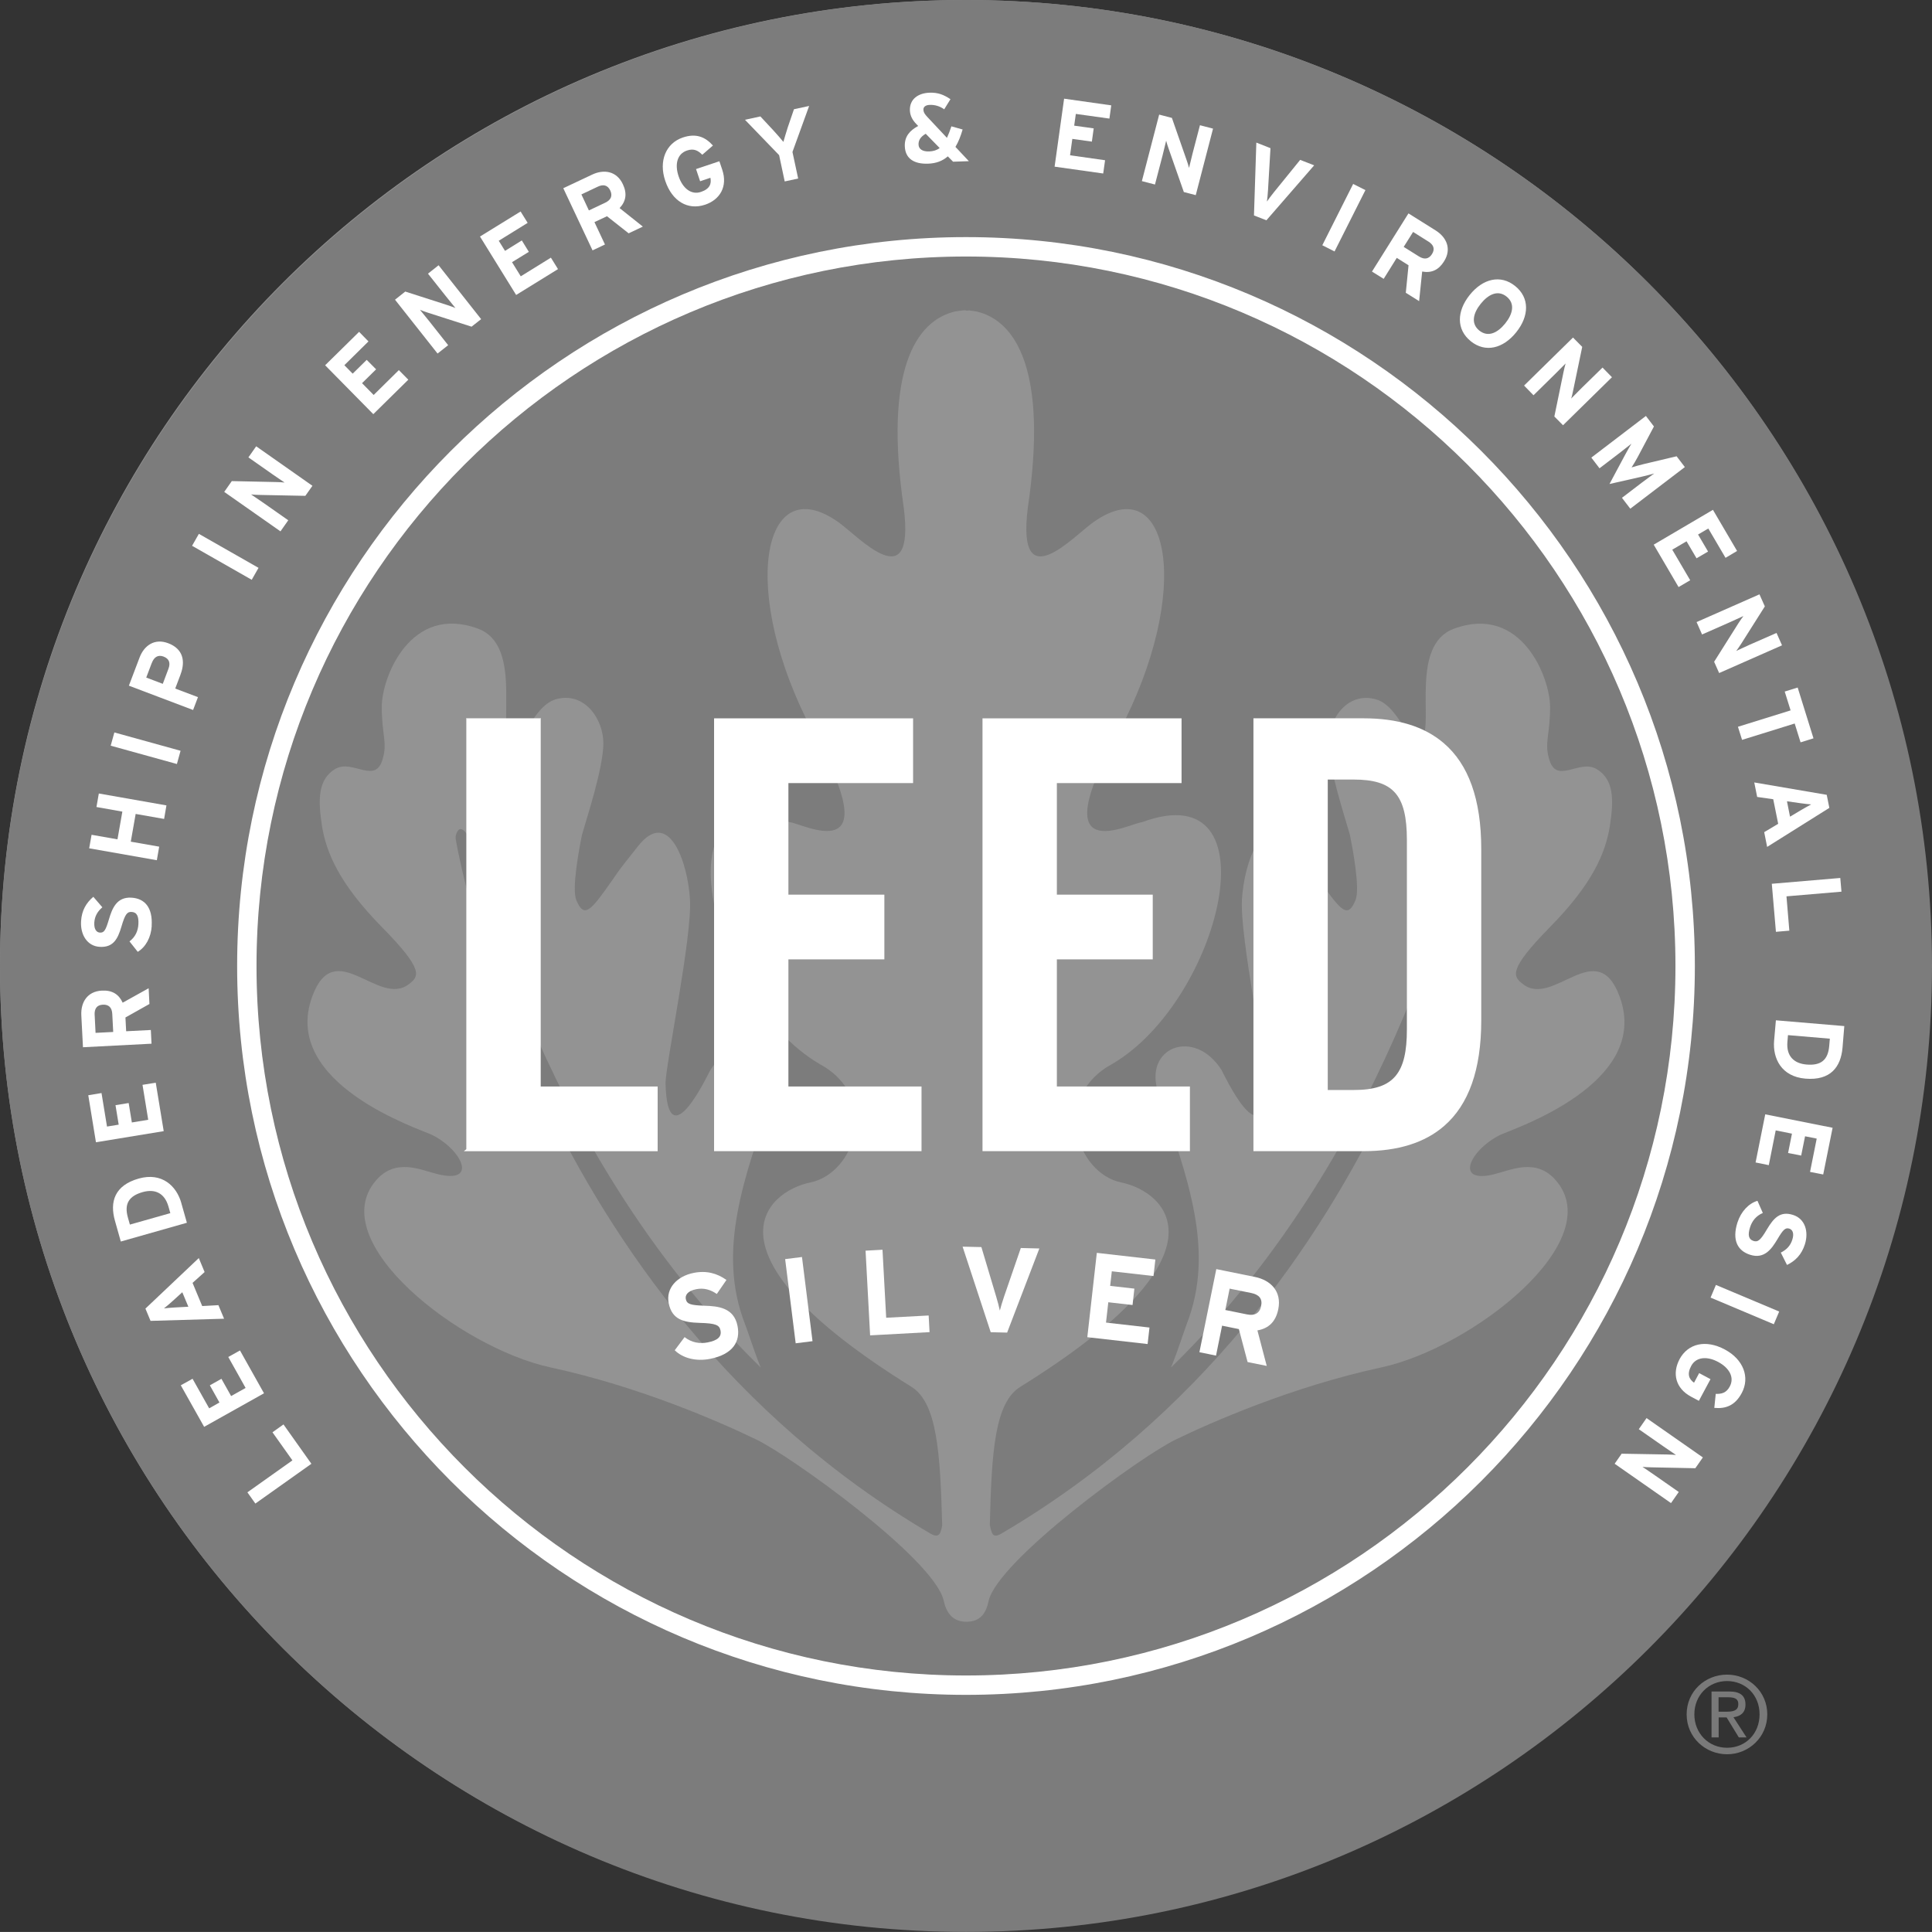 <?xml version="1.0" encoding="UTF-8"?>
<svg id="Capa_2" data-name="Capa 2" xmlns="http://www.w3.org/2000/svg" viewBox="0 0 538.6 538.58">
  <rect x="0" y="0" width="538.6" height="538.58" fill="#333333" stroke="none"/>
  <defs>
    <style>
      .cls-1 {
        fill: #7c7c7c;
      }

      .cls-2 {
        fill: #797979;
      }

      .cls-3 {
        fill: #fff;
      }

      .cls-4 {
        fill: #939393;
      }
    </style>
  </defs>
  <g id="Capa_1-2" data-name="Capa 1">
    <g>
      <g>
        <path class="cls-4" d="M538.3,269.15c0,148.64-120.5,269.15-269.15,269.15S0,417.79,0,269.15,120.51,0,269.15,0s269.15,120.5,269.15,269.15"/>
        <path class="cls-1" d="M269.3,71.42c-109.11,0-197.88,88.78-197.88,197.88s88.77,197.88,197.88,197.88,197.88-88.77,197.88-197.88-88.77-197.88-197.88-197.88M416.65,327.31c4.63-1.11,11.63-4.65,17.14,1.81,14.59,16.99-23.39,46.61-48.65,52.07-25.2,5.45-47.81,15.49-57.3,20.09-9.44,4.44-49.68,33.69-52.25,45.07-.72,3.5-2.37,5.76-6.2,5.76s-5.61-2.54-6.33-5.99c-2.81-11.66-42.87-40.4-52.29-44.84-9.49-4.6-32.1-14.64-57.36-20.09-25.23-5.46-63.22-35.08-48.62-52.07,5.51-6.46,12.53-2.92,17.15-1.81,11.47,2.87,6.86-6.75-1.5-10.93-3.23-1.57-42.35-14.18-33.39-38.59,6.29-17.15,18.46,3.18,26.98-3.46,2.72-2.11,4.37-3.78-7.53-15.84-11.9-12.13-15.5-20.7-16.73-28.16-1.15-7.44-1.14-13.08,3.71-15.98,4.91-2.83,11.41,4.71,13.29-3.11,1.21-4.21-.34-6.59-.34-14.14-.04-8.26,8.03-28.79,26.82-21.84,12.19,4.44,5.73,26.37,8.82,30.5,3.25,4.25,6.01-8.75,12.81-10.79,7.85-2.33,13.36,5.29,13.33,12.35-.11,7.03-4.5,20.25-5.94,25.3-.83,4.05-2.91,15.05-1.62,18.28,1.98,4.85,3.74,3.27,8.18-2.9,3.99-5.48,1.91-3.19,8.92-11.95,8.68-11.24,13.99,4.32,14.6,14.69.65,10.37-6.91,46.59-6.81,51.36.55,21.68,12.08-3.19,12.48-3.76,7.55-12.05,22.07-6.44,17.52,6.53-8.28,23.62-15.7,43.99-7.87,64.19,1.05,2.71,2.48,7.43,4.38,12.13-63.94-62.25-81.55-147.85-81.58-147.96-.25-.88-1.48-2.34-2.28-2.07-.76.24-1.35,1.94-1.13,2.83.03.15,20.87,128.19,132.34,193.55,2.42,1.38,2.81,0,3.26-2.26-.54-20.36-1.41-34.25-8.62-38.7-60.03-37.26-40.48-54.43-28.08-56.95,12.48-2.57,19.61-23.83,2.42-33.07-30.22-17.78-45.7-81.24-8.2-67.35,3.46.27,28.12,13.7,6.4-25.21-20.61-38.93-14.29-73.56,7.11-58.46,5.58,3.93,21.44,21.48,18.27-3.92-5.66-38.54,3.46-52.26,14.28-54.78,0,0,2.36-.4,3.04-.34v.1l.95-.05c.94.11,2.04.3,2.04.3,10.81,2.52,19.96,16.24,14.25,54.78-3.13,25.4,12.72,7.85,18.33,3.92,21.36-15.1,27.7,19.53,7.1,58.46-21.75,38.91,2.95,25.48,6.38,25.21,37.51-13.89,22.05,49.57-8.19,67.35-17.17,9.24-10.04,30.5,2.42,33.07,12.42,2.52,31.94,19.7-28.08,56.95-7.22,4.45-8.04,18.24-8.54,38.54.5,2.33.75,3.85,3.19,2.42,111.49-65.36,132.31-193.4,132.37-193.55.23-.89-.15-2.59-.94-2.83-.78-.27-2.31.59-2.56,1.47,0,.09-17.61,86.32-81.53,148.57,1.91-4.71,3.37-9.43,4.37-12.13,7.88-20.2.44-40.57-7.86-64.19-4.53-12.97,10.04-18.58,17.59-6.53.35.58,11.89,25.44,12.42,3.76.15-4.77-7.42-40.98-6.76-51.36.6-10.38,5.89-25.93,14.61-14.69,6.97,8.77,4.86,6.47,8.83,11.95,4.51,6.17,6.24,7.75,8.22,2.9,1.32-3.23-.77-14.23-1.59-18.28-1.43-5.05-5.84-18.27-5.9-25.3-.07-7.06,5.39-14.68,13.29-12.35,6.84,2.04,9.55,15.04,12.8,10.79,3.11-4.14-3.32-26.06,8.82-30.5,18.78-6.95,26.82,13.58,26.82,21.84-.01,7.55-1.56,9.93-.36,14.14,1.89,7.82,8.4.28,13.28,3.11,4.89,2.9,4.89,8.53,3.73,15.98-1.23,7.46-4.78,16.02-16.74,28.16-11.83,12.06-10.19,13.73-7.47,15.84,8.47,6.64,20.62-13.7,26.94,3.46,9.03,24.41-30.12,37.02-33.32,38.59-8.39,4.18-12.99,13.79-1.55,10.93"/>
        <polygon class="cls-3" points="150.74 200.25 150.74 200.13 150.6 200.25 130.13 200.25 130 200.13 130 200.25 130 320.36 129.31 320.93 130 320.93 183.34 320.93 183.34 302.9 150.74 302.9 150.74 200.25"/>
        <polygon class="cls-3" points="219.79 267.45 246.54 267.45 246.54 249.55 246.54 249.41 219.79 249.41 219.79 218.31 254.55 218.31 254.55 200.41 254.55 200.26 199.07 200.26 199.07 320.92 256.9 320.92 256.9 303.03 256.9 302.89 219.79 302.89 219.79 267.45"/>
        <polygon class="cls-3" points="294.63 267.45 321.36 267.45 321.36 249.55 321.36 249.41 294.63 249.41 294.63 218.31 329.39 218.31 329.39 200.41 329.39 200.26 273.9 200.26 273.9 320.92 331.72 320.92 331.72 303.03 331.72 302.89 294.63 302.89 294.63 267.45"/>
        <path class="cls-3" d="M402.45,207.14c-5.41-4.62-12.86-6.89-22.25-6.89h-30.77v120.67h30.77c9.49,0,17-2.33,22.42-7.05,6.8-5.92,10.32-15.63,10.32-29.37v-47.81c0-13.87-3.56-23.65-10.49-29.55M401.04,230.1s0-.05,0-.07c0,.02,0,.05,0,.07M392.21,287c0,6.09-.91,10.17-3.05,12.82-2.31,2.88-6.08,4.05-11.82,4.05h-7.19v-86.55h7.19c11.01,0,14.87,4.17,14.87,16.87v52.81Z"/>
        <path class="cls-1" d="M269.3,0C120.83.02.01,120.82,0,269.3c.01,148.47,120.83,269.27,269.3,269.28,148.48-.01,269.28-120.81,269.3-269.28C538.58,120.82,417.78.02,269.3,0M412.73,412.73c-38.34,38.31-89.29,59.41-143.44,59.42-54.16,0-105.11-21.1-143.44-59.42-38.31-38.33-59.41-89.28-59.42-143.43,0-54.17,21.11-105.11,59.42-143.44,38.33-38.31,89.28-59.41,143.44-59.42,54.15,0,105.1,21.1,143.44,59.42,38.32,38.33,59.42,89.28,59.42,143.44s-21.09,105.11-59.42,143.43"/>
        <polygon class="cls-3" points="86.81 408.07 71.19 419.16 68.97 416.03 81.52 407.12 75.96 399.29 79.03 397.1 86.81 408.07"/>
        <polygon class="cls-3" points="73.6 388.42 56.91 397.77 50.4 386.19 53.68 384.37 58.31 392.61 61.18 390.99 58.5 386.2 61.73 384.38 64.43 389.19 68.47 386.93 63.64 378.3 66.9 376.48 73.6 388.42"/>
        <path class="cls-3" d="M57.04,354.62l-3.36,3.02,2.69,6.46,4.52-.25,1.58,3.78-20.5.6-1.43-3.42,14.88-14.09,1.62,3.9ZM48.1,362.72c-.9.79-1.8,1.59-2.39,2.03.73-.1,1.93-.18,3.12-.26l3.68-.2-1.69-4.04-2.72,2.47Z"/>
        <path class="cls-3" d="M50.54,335.37l1.56,5.51-18.42,5.23-1.63-5.77c-1.5-5.27-.13-9.87,6.61-11.78,6.48-1.83,10.55,2.07,11.89,6.81M35.66,339.45l.55,1.94,11.27-3.19-.51-1.82c-1.1-3.87-3.86-5-7.23-4.04-3.77,1.08-5.18,3.22-4.08,7.11"/>
        <polygon class="cls-3" points="45.64 315.34 26.75 318.44 24.61 305.33 28.3 304.72 29.83 314.06 33.09 313.53 32.2 308.1 35.87 307.5 36.76 312.92 41.32 312.17 39.73 302.43 43.42 301.83 45.64 315.34"/>
        <path class="cls-3" d="M41.68,279.88l-6.71,3.77.2,3.84,6.88-.35.19,3.82-19.11.99-.46-8.89c-.18-3.62,1.65-6.69,5.73-6.9,2.86-.15,4.72,1,5.8,3.37l7.24-4.03.22,4.4ZM26.39,282.94l.25,5,4.92-.25-.26-5c-.08-1.78-.96-2.69-2.62-2.61-1.73.09-2.38,1.17-2.3,2.86"/>
        <path class="cls-3" d="M42.3,258.13c-.19,3.19-1.69,5.9-3.9,7.22l-2.3-2.91c1.65-1.25,2.37-2.92,2.48-4.76.13-2.27-.43-3.37-1.88-3.45-1.23-.07-1.81.55-2.85,4.1-1.03,3.48-2.3,5.86-6.07,5.63-3.47-.2-5.42-3.4-5.18-7.17.18-2.97,1.43-5.09,3.42-6.78l2.51,2.92c-1.34,1.16-2.12,2.48-2.24,4.23-.12,2.05.71,2.78,1.56,2.83,1.2.08,1.63-.72,2.52-3.71.89-2.99,2.14-6.28,6.28-6.03,3.64.22,5.95,2.66,5.63,7.88"/>
        <polygon class="cls-3" points="45.75 228.3 37.82 226.91 36.46 234.64 44.38 236.03 43.72 239.81 24.86 236.49 25.53 232.72 32.75 233.99 34.11 226.26 26.89 224.98 27.55 221.21 46.4 224.53 45.75 228.3"/>
        <rect class="cls-3" x="38.69" y="199" width="3.83" height="19.15" transform="translate(-171.25 192.09) rotate(-74.53)"/>
        <path class="cls-3" d="M50.34,188.02l-1.49,3.93,6.34,2.4-1.36,3.58-17.9-6.78,2.97-7.82c1.27-3.38,4.2-5.46,8-4.01,4.14,1.56,4.84,4.98,3.43,8.7M42.33,184.77l-1.56,4.12,4.61,1.75,1.57-4.17c.64-1.67.2-2.84-1.35-3.43-1.56-.59-2.66.16-3.26,1.74"/>
        <rect class="cls-3" x="60.9" y="145.66" width="3.83" height="19.14" transform="translate(-103.16 132.94) rotate(-60.32)"/>
        <path class="cls-3" d="M85.13,138.23l-12.6-.25c-.84-.02-1.98-.06-2.53-.14.58.41,2.58,1.75,3.46,2.36l6.9,4.84-2.17,3.09-15.68-11,2.11-3.01,12.18.26c.85.02,2,.06,2.54.14-.59-.41-2.59-1.74-3.46-2.36l-6.63-4.65,2.17-3.09,15.68,11.01-1.97,2.79Z"/>
        <polygon class="cls-3" points="104.07 115.46 90.64 101.83 100.11 92.51 102.72 95.18 96 101.81 98.32 104.17 102.23 100.32 104.85 102.96 100.93 106.82 104.17 110.11 111.19 103.18 113.83 105.85 104.07 115.46"/>
        <path class="cls-3" d="M131.46,91.07l-11.99-3.84c-.81-.27-1.89-.63-2.39-.86.44.55,1.97,2.4,2.64,3.25l5.22,6.61-2.96,2.33-11.86-15.01,2.86-2.27,11.61,3.73c.8.28,1.89.63,2.38.87-.43-.55-1.97-2.42-2.63-3.25l-5.03-6.34,2.96-2.34,11.86,15.02-2.68,2.11Z"/>
        <polygon class="cls-3" points="143.89 82.23 133.81 65.94 145.13 58.96 147.1 62.13 139.04 67.12 140.79 69.94 145.47 67.03 147.43 70.21 142.74 73.09 145.18 77.03 153.58 71.83 155.56 75.02 143.89 82.23"/>
        <path class="cls-3" d="M175.25,65.04l-6.04-4.76-3.49,1.64,2.93,6.24-3.46,1.64-8.16-17.33,8.06-3.8c3.26-1.54,6.81-1.01,8.55,2.68,1.23,2.6.88,4.76-.91,6.66l6.48,5.16-3.97,1.88ZM166.61,52.06l-4.53,2.14,2.09,4.46,4.53-2.14c1.62-.76,2.13-1.91,1.43-3.42-.75-1.56-1.99-1.77-3.52-1.04"/>
        <path class="cls-3" d="M196.52,57.08c-4.75,1.59-9.16-.96-11.07-6.69-1.86-5.51.17-10.46,4.91-12.06,3.7-1.24,6.25-.16,8.39,2.24l-2.97,2.57c-1.13-1.11-2.29-1.85-4.26-1.18-2.72.91-3.48,3.81-2.34,7.18,1.12,3.34,3.52,5.28,6.24,4.36,2.5-.85,2.95-2.29,2.63-3.94l-2.87.97-1.14-3.4,6.51-2.18.8,2.38c1.56,4.66-.63,8.35-4.82,9.75"/>
        <path class="cls-3" d="M220.92,42.36l1.59,7.41-3.75.81-1.56-7.33-9.52-9.86,4.3-.93,3.6,3.87c.91.98,2.33,2.61,2.81,3.23.2-.77.82-2.77,1.24-4.11l1.71-5,4.23-.91-4.65,12.82Z"/>
        <path class="cls-3" d="M265.72,45.1l-1.49-1.51c-1.47,1.29-3.28,1.97-5.53,2.04-3.91.13-6.34-1.43-6.46-4.88-.08-2.68,1.33-4.34,3.73-5.63l-.51-.53c-1.05-1.08-1.75-2.3-1.8-3.83-.1-3.12,2.3-4.82,5.53-4.92,2.36-.07,3.91.58,5.78,1.81l-1.74,2.82c-1.28-.91-2.67-1.28-4.04-1.23-1.11.04-1.78.52-1.76,1.32.03.82.46,1.35,1.08,2.03l5.48,5.84c.41-.89.82-1.94,1.24-3.21l3.13.88c-.54,1.88-1.2,3.52-2,4.85l3.74,3.98-4.38.15ZM258.07,37.29c-1.47.85-2.04,1.86-2,3,.03,1.23,1.05,1.99,2.96,1.93,1.17-.05,2.15-.35,2.93-.95l-3.89-3.98Z"/>
        <polygon class="cls-3" points="294 46.46 296.65 27.51 309.79 29.37 309.28 33.06 299.92 31.76 299.46 35.03 304.9 35.79 304.39 39.48 298.94 38.72 298.31 43.29 308.07 44.67 307.55 48.37 294 46.46"/>
        <path class="cls-3" d="M330.03,53.54l-4.17-11.89c-.28-.79-.64-1.89-.76-2.42-.18.69-.73,3.02-.99,4.06l-2.13,8.15-3.65-.95,4.82-18.54,3.55.92,4.02,11.52c.28.81.64,1.88.76,2.42.18-.69.73-3.03.99-4.06l2.05-7.84,3.65.95-4.82,18.54-3.31-.86Z"/>
        <path class="cls-3" d="M353.04,61.41l-3.46-1.35.66-20.31,3.94,1.56-.68,11.62c-.06,1.13-.21,2.56-.31,3.26.4-.6,1.23-1.7,1.95-2.6l7.32-9.02,3.9,1.52-13.32,15.33Z"/>
        <polygon class="cls-3" points="368.63 68.37 377.23 51.28 380.65 53 372.04 70.1 368.63 68.37"/>
        <path class="cls-3" d="M391.91,81.6l.76-7.65-3.28-2.06-3.65,5.85-3.26-2.03,10.17-16.22,7.56,4.74c3.07,1.91,4.54,5.18,2.36,8.63-1.52,2.44-3.52,3.31-6.1,2.84l-.85,8.25-3.73-2.34ZM398.17,67.32l-4.23-2.66-2.62,4.17,4.25,2.66c1.51.94,2.75.75,3.64-.66.92-1.46.4-2.62-1.04-3.52"/>
        <path class="cls-3" d="M410.03,95.13c-4.08-3.27-3.94-8.36-.31-12.9,3.65-4.55,8.59-5.77,12.66-2.5,4.08,3.27,3.95,8.36.31,12.9-3.65,4.55-8.59,5.77-12.66,2.51M420.01,82.69c-2.41-1.94-5.07-.67-7.22,2-2.13,2.66-2.79,5.54-.38,7.47,2.42,1.93,5.07.67,7.22-2,2.13-2.66,2.79-5.53.38-7.47"/>
        <path class="cls-3" d="M433.32,116.12l2.54-12.33c.19-.83.42-1.95.6-2.46-.49.49-2.18,2.21-2.95,2.96l-6,5.9-2.63-2.7,13.64-13.39,2.57,2.6-2.48,11.92c-.17.84-.41,1.96-.6,2.48.51-.49,2.19-2.23,2.95-2.97l5.79-5.66,2.63,2.69-13.64,13.39-2.41-2.43Z"/>
        <path class="cls-3" d="M452.18,138.77l5.58-4.26c.82-.63,2.79-2.06,3.39-2.51-.74.22-2.18.59-3.34.86l-9.12,2.07,4.41-8.24c.57-1.05,1.3-2.35,1.71-3-.61.45-2.5,1.98-3.32,2.6l-5.58,4.26-2.28-2.98,15.21-11.61,2.24,2.93-4.47,8.43c-.55,1.04-1.36,2.38-1.76,2.99.72-.23,2.16-.64,3.32-.92l9.23-2.19,2.3,3.01-15.21,11.6-2.33-3.04Z"/>
        <polygon class="cls-3" points="461.02 151.84 477.53 142.13 484.26 153.6 481.04 155.51 476.24 147.34 473.38 149.01 476.17 153.76 472.96 155.64 470.17 150.9 466.19 153.24 471.19 161.76 467.95 163.66 461.02 151.84"/>
        <path class="cls-3" d="M477.86,184.49l6.72-10.66c.47-.71,1.1-1.67,1.45-2.09-.66.28-2.84,1.31-3.82,1.74l-7.71,3.4-1.53-3.46,17.53-7.73,1.5,3.36-6.52,10.3c-.47.71-1.1,1.68-1.45,2.11.64-.29,2.84-1.32,3.82-1.76l7.41-3.25,1.53,3.45-17.53,7.73-1.39-3.13Z"/>
        <polygon class="cls-3" points="500.32 201.7 485.65 206.26 484.5 202.61 499.18 198.04 497.54 192.79 501.15 191.67 505.56 205.83 501.96 206.95 500.32 201.7"/>
        <path class="cls-3" d="M491.83,231.98l3.89-2.32-1.38-6.85-4.48-.64-.81-4.04,20.2,3.45.73,3.64-17.34,10.88-.82-4.12ZM502.19,225.78c1.02-.59,2.07-1.19,2.73-1.53-.73-.04-1.93-.19-3.1-.35l-3.65-.52.85,4.29,3.17-1.89Z"/>
        <polygon class="cls-3" points="493.94 246.38 513.03 244.76 513.36 248.58 498.03 249.88 498.83 259.45 495.09 259.77 493.94 246.38"/>
        <path class="cls-3" d="M494.58,290.14l.5-5.7,19.07,1.61-.49,5.98c-.46,5.45-3.37,9.26-10.36,8.67-6.7-.57-9.13-5.65-8.72-10.56M509.95,291.57l.17-2.01-11.67-.99-.16,1.88c-.34,4.01,1.86,6.03,5.35,6.32,3.9.33,5.98-1.17,6.31-5.21"/>
        <polygon class="cls-3" points="492.11 310.65 510.89 314.4 508.27 327.42 504.6 326.7 506.46 317.42 503.21 316.77 502.13 322.15 498.48 321.43 499.56 316.04 495.03 315.13 493.1 324.82 489.42 324.07 492.11 310.65"/>
        <path class="cls-3" d="M484.37,340.8c.98-3.04,3.1-5.3,5.57-6.04l1.5,3.39c-1.88.8-3.01,2.24-3.56,3.99-.69,2.17-.41,3.37.96,3.81,1.18.37,1.9-.08,3.77-3.28,1.86-3.11,3.68-5.13,7.26-3.97,3.32,1.05,4.43,4.62,3.29,8.21-.91,2.84-2.63,4.59-4.98,5.73l-1.73-3.44c1.58-.79,2.66-1.89,3.19-3.55.64-1.94,0-2.86-.8-3.13-1.14-.36-1.76.3-3.35,2.98-1.6,2.68-3.62,5.57-7.58,4.31-3.48-1.1-5.12-4.04-3.54-9.02"/>
        <polygon class="cls-3" points="478.36 358.21 496 365.63 494.5 369.17 476.87 361.74 478.36 358.21"/>
        <path class="cls-3" d="M468.21,378.93c2.38-4.41,7.33-5.57,12.65-2.71,5.15,2.75,7.06,7.74,4.69,12.15-1.86,3.46-4.44,4.41-7.64,4.12l.4-3.91c1.59.05,2.93-.22,3.91-2.05,1.36-2.52-.09-5.16-3.22-6.84-3.1-1.68-6.18-1.43-7.53,1.1-1.24,2.32-.59,3.7.79,4.68l1.43-2.68,3.16,1.69-3.24,6.04-2.22-1.18c-4.32-2.33-5.24-6.52-3.17-10.41"/>
        <path class="cls-3" d="M452.09,405.26l12.6.22c.86.03,2,.06,2.54.13-.58-.41-2.58-1.74-3.46-2.36l-6.91-4.82,2.16-3.1,15.7,10.97-2.1,3.01-12.19-.25c-.85-.02-2-.06-2.54-.13.59.41,2.6,1.74,3.46,2.36l6.65,4.64-2.16,3.1-15.71-10.97,1.96-2.81Z"/>
        <path class="cls-3" d="M269.3,472.49c-112.04,0-203.19-91.15-203.19-203.19s91.15-203.2,203.19-203.2,203.19,91.16,203.19,203.2-91.15,203.19-203.19,203.19M269.3,71.51c-109.06,0-197.79,88.72-197.79,197.79s88.73,197.79,197.79,197.79,197.78-88.73,197.78-197.79-88.72-197.79-197.78-197.79"/>
        <path class="cls-3" d="M197.95,378.82c-3.87.77-7.59-.17-9.85-2.4l2.75-3.66c2,1.56,4.24,1.91,6.46,1.47,2.75-.55,3.9-1.56,3.55-3.32-.3-1.49-1.23-2-5.81-2.12-4.47-.13-7.72-.91-8.63-5.48-.84-4.21,2.35-7.53,6.93-8.45,3.61-.72,6.53.1,9.17,1.96l-2.69,3.91c-1.8-1.23-3.62-1.75-5.75-1.33-2.48.5-3.1,1.73-2.89,2.75.29,1.44,1.38,1.72,5.23,1.86,3.85.11,8.18.57,9.18,5.6.89,4.41-1.3,7.94-7.63,9.21"/>
        <rect class="cls-3" x="220.34" y="350.62" width="4.73" height="23.65" transform="translate(-43.33 30.5) rotate(-7.14)"/>
      </g>
      <g>
        <polygon class="cls-3" points="242.57 372.27 241.3 348.66 246.02 348.4 247.05 367.36 258.89 366.73 259.14 371.37 242.57 372.27"/>
        <path class="cls-3" d="M280.78,371.5l-4.59-.11-7.84-23.85,5.24.12,4.12,13.79c.41,1.32.85,3.06,1.02,3.92.22-.88.7-2.49,1.17-3.87l4.68-13.58,5.17.13-8.98,23.44Z"/>
      </g>
      <g>
        <polygon class="cls-3" points="303.12 372.78 305.77 349.27 322.09 351.13 321.57 355.73 309.95 354.41 309.49 358.48 316.24 359.24 315.73 363.81 308.97 363.04 308.33 368.71 320.45 370.09 319.93 374.69 303.12 372.78"/>
        <path class="cls-3" d="M347.8,379.7l-2.43-9.18-4.68-.95-1.69,8.34-4.63-.94,4.71-23.17,10.79,2.19c4.38.9,7.49,4.03,6.49,8.98-.71,3.47-2.64,5.35-5.82,5.92l2.6,9.9-5.33-1.08ZM348.86,360.47l-6.06-1.23-1.21,5.96,6.06,1.23c2.15.43,3.52-.32,3.93-2.34.43-2.09-.66-3.2-2.72-3.62"/>
        <path class="cls-2" d="M481.47,466.85c6.04,0,11.21,4.71,11.21,11.08s-5.17,11.12-11.21,11.12-11.27-4.69-11.27-11.12,5.17-11.08,11.27-11.08M481.47,468.64c-5.15,0-9.12,3.98-9.12,9.28s3.97,9.32,9.12,9.32,9.06-3.92,9.06-9.32-3.97-9.28-9.06-9.28M479.11,484.35h-1.97v-12.8h4.91c3.05,0,4.55,1.14,4.55,3.65,0,2.3-1.44,3.29-3.35,3.52l3.65,5.63h-2.15l-3.41-5.57h-2.21v5.57ZM479.11,477.18h2.33c2.39,0,3.16-.69,3.16-2.1,0-1.23-.59-1.92-2.84-1.92h-2.66v4.02Z"/>
      </g>
    </g>
  </g>
</svg>